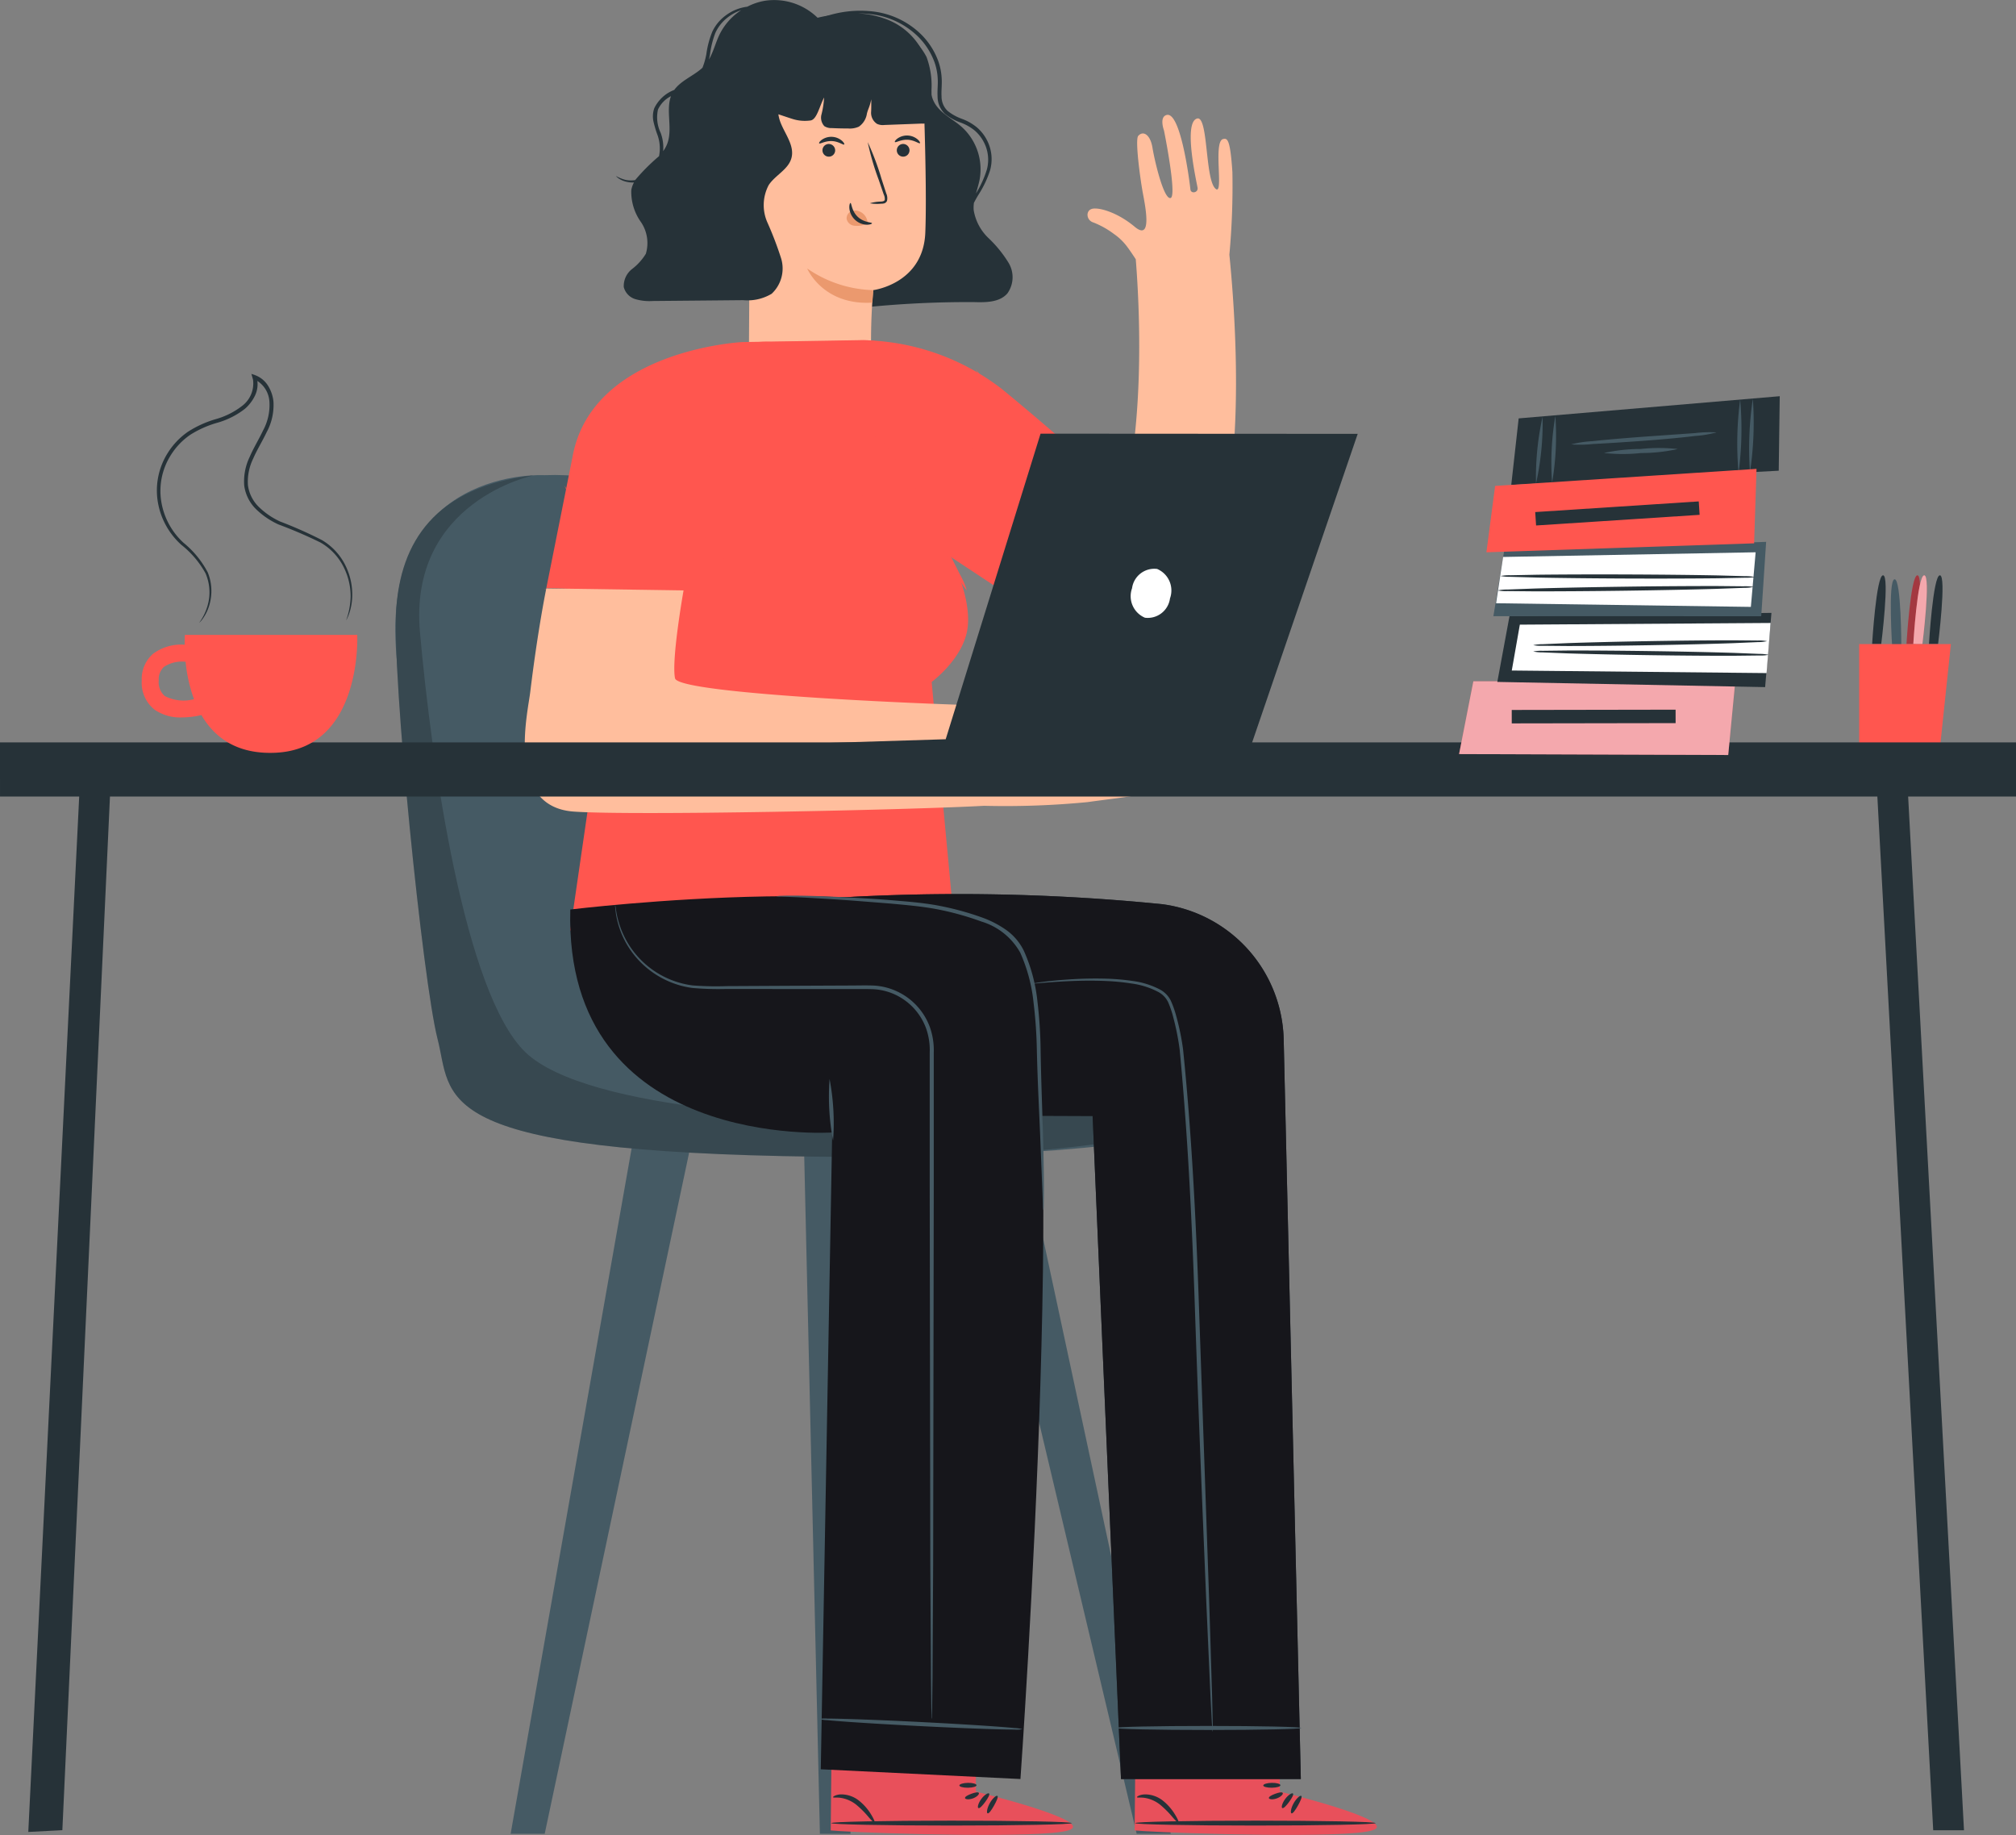 <svg id="Group_40173" data-name="Group 40173" xmlns="http://www.w3.org/2000/svg" width="200" height="182.001" viewBox="0 0 200 182.001">
  <rect x="0" y="0" width="200" height="182.001" fill="#808080" stroke="none"/>
  <g id="Group_1170" data-name="Group 1170" transform="translate(39.217 47.11)">
    <g id="Group_1150" data-name="Group 1150" transform="translate(11.441 65.219)">
      <path id="Path_39486" data-name="Path 39486" d="M262.967,358.287l1.592,68.79h3.035L267.4,358.46Z" transform="translate(-233.878 -357.525)" fill="#455a64"/>
      <path id="Path_39487" data-name="Path 39487" d="M301.26,357.3l-14.752,69.553h-3.38L295.408,357.3Z" transform="translate(-283.128 -357.301)" fill="#455a64"/>
      <path id="Path_39488" data-name="Path 39488" d="M221.862,358.2l16.324,68.79h3.38l-14.812-69.071Z" transform="translate(-176.079 -357.442)" fill="#455a64"/>
    </g>
    <g id="Group_1169" data-name="Group 1169">
      <g id="Group_1168" data-name="Group 1168">
        <g id="Group_1154" data-name="Group 1154">
          <g id="Group_1153" data-name="Group 1153">
            <g id="Group_1151" data-name="Group 1151">
              <path id="Path_39489" data-name="Path 39489" d="M230.176,272.944s-16.289-.93-14.661,17.919,2.56,37.928,8.61,44.444,67.016,6.748,72.136,1.4-9.773-5.119-12.566-5.119-20.012,1.629-25.6-13.031S253.91,272.014,230.176,272.944Z" transform="translate(-215.4 -272.924)" fill="#455a64"/>
            </g>
            <g id="Group_1152" data-name="Group 1152" transform="translate(0.044 0.031)">
              <path id="Path_39490" data-name="Path 39490" d="M229.2,272.964s-12.452,2.55-11.288,15.581,4.421,35.834,10.47,41.652,29.757,7.086,42.584,6.283c14.892-.931,24.293-3.766,24.293-3.766s2.718,1.747,1.895,2.873-8.084,5.653-43.284,4.9-32.753-5.947-34.214-11.621-4.527-35.919-4.1-42.57S219.324,274.13,229.2,272.964Z" transform="translate(-215.509 -272.964)" fill="#455a64"/>
              <path id="Path_39491" data-name="Path 39491" d="M229.2,272.964s-12.452,2.55-11.288,15.581,4.421,35.834,10.47,41.652,29.757,7.086,42.584,6.283c14.892-.931,24.293-3.766,24.293-3.766s2.718,1.747,1.895,2.873-8.084,5.653-43.284,4.9-32.753-5.947-34.214-11.621-4.527-35.919-4.1-42.57S219.324,274.13,229.2,272.964Z" transform="translate(-215.509 -272.964)" opacity="0.2"/>
            </g>
          </g>
        </g>
        <g id="Group_1167" data-name="Group 1167" transform="translate(19.788 17.768)">
          <g id="Group_1160" data-name="Group 1160">
            <g id="Group_1155" data-name="Group 1155" transform="translate(1.46 5.904)">
              <path id="Path_39492" data-name="Path 39492" d="M293.105,305.276a1.39,1.39,0,1,1-1.349-1.727A1.573,1.573,0,0,1,293.105,305.276Z" transform="translate(-290.407 -303.549)" fill="#455a64"/>
            </g>
            <g id="Group_1157" data-name="Group 1157">
              <g id="Group_1156" data-name="Group 1156">
                <path id="Path_39493" data-name="Path 39493" d="M293.8,295.912a10.082,10.082,0,0,1,.459,2.513,5.939,5.939,0,0,1-.6,2.644,5.532,5.532,0,0,1-.887,1.321,6.073,6.073,0,0,0-.621.674,1.333,1.333,0,0,0-.23,1.035,12.032,12.032,0,0,0,.689,1.69,5.22,5.22,0,0,1,.2,1.568,5.855,5.855,0,0,1-.678,2.62,9.887,9.887,0,0,1-1.573,2.01c.015.023.245-.087.6-.374a5.574,5.574,0,0,0,1.258-1.475,5.881,5.881,0,0,0,.821-2.771,5.373,5.373,0,0,0-.2-1.731,14.669,14.669,0,0,1-.662-1.62c-.125-.515.3-.88.723-1.312a5.742,5.742,0,0,0,.945-1.452,5.964,5.964,0,0,0,.536-2.838,5.616,5.616,0,0,0-.432-1.889C293.976,296.1,293.826,295.9,293.8,295.912Z" transform="translate(-290.562 -295.911)" fill="#455a64"/>
              </g>
            </g>
            <g id="Group_1159" data-name="Group 1159" transform="translate(2.16 5.394)">
              <g id="Group_1158" data-name="Group 1158">
                <path id="Path_39494" data-name="Path 39494" d="M291.38,302.891c-.075.011-.018.407-.189.982a3.451,3.451,0,0,1-1.355,1.827,5.372,5.372,0,0,1-2.211.79c-.613.09-1.008.105-1.012.174s.386.163,1.039.156a4.555,4.555,0,0,0,2.446-.734,3.305,3.305,0,0,0,1.416-2.141C291.617,303.272,291.429,302.873,291.38,302.891Z" transform="translate(-286.613 -302.89)" fill="#455a64"/>
              </g>
            </g>
          </g>
          <g id="Group_1166" data-name="Group 1166" opacity="0.2">
            <g id="Group_1161" data-name="Group 1161" transform="translate(1.46 5.904)">
              <path id="Path_39495" data-name="Path 39495" d="M293.105,305.276a1.39,1.39,0,1,1-1.349-1.727A1.573,1.573,0,0,1,293.105,305.276Z" transform="translate(-290.407 -303.549)"/>
            </g>
            <g id="Group_1163" data-name="Group 1163">
              <g id="Group_1162" data-name="Group 1162">
                <path id="Path_39496" data-name="Path 39496" d="M293.8,295.912a10.082,10.082,0,0,1,.459,2.513,5.939,5.939,0,0,1-.6,2.644,5.532,5.532,0,0,1-.887,1.321,6.073,6.073,0,0,0-.621.674,1.333,1.333,0,0,0-.23,1.035,12.032,12.032,0,0,0,.689,1.69,5.22,5.22,0,0,1,.2,1.568,5.855,5.855,0,0,1-.678,2.62,9.887,9.887,0,0,1-1.573,2.01c.015.023.245-.087.6-.374a5.574,5.574,0,0,0,1.258-1.475,5.881,5.881,0,0,0,.821-2.771,5.373,5.373,0,0,0-.2-1.731,14.669,14.669,0,0,1-.662-1.62c-.125-.515.3-.88.723-1.312a5.742,5.742,0,0,0,.945-1.452,5.964,5.964,0,0,0,.536-2.838,5.616,5.616,0,0,0-.432-1.889C293.976,296.1,293.826,295.9,293.8,295.912Z" transform="translate(-290.562 -295.911)"/>
              </g>
            </g>
            <g id="Group_1165" data-name="Group 1165" transform="translate(2.16 5.394)">
              <g id="Group_1164" data-name="Group 1164">
                <path id="Path_39497" data-name="Path 39497" d="M291.38,302.891c-.075.011-.018.407-.189.982a3.451,3.451,0,0,1-1.355,1.827,5.372,5.372,0,0,1-2.211.79c-.613.09-1.008.105-1.012.174s.386.163,1.039.156a4.555,4.555,0,0,0,2.446-.734,3.305,3.305,0,0,0,1.416-2.141C291.617,303.272,291.429,302.873,291.38,302.891Z" transform="translate(-286.613 -302.89)"/>
              </g>
            </g>
          </g>
        </g>
      </g>
    </g>
  </g>
  <g id="Group_1223" data-name="Group 1223" transform="translate(52.061)">
    <g id="Group_1177" data-name="Group 1177" transform="translate(9.04)">
      <path id="Path_39498" data-name="Path 39498" d="M242.812,211.927c.209-.075.475-.163.83-.256a10.9,10.9,0,0,1,3.7-.328,8.173,8.173,0,0,1,5.028,2.2,7.212,7.212,0,0,1,1.812,2.756,6.05,6.05,0,0,1,.34,1.732c.038.6-.048,1.193-.014,1.762a1.972,1.972,0,0,0,.6,1.446,4.9,4.9,0,0,0,1.431.792,5.124,5.124,0,0,1,1.48.846,4.2,4.2,0,0,1,1.012,1.3,4.083,4.083,0,0,1,.284,2.976,10.189,10.189,0,0,1-1.105,2.339c-.186.3-.344.581-.489.862a3.382,3.382,0,0,0-.025.724,4.924,4.924,0,0,0,1.468,2.775,12.066,12.066,0,0,1,2.007,2.477,2.764,2.764,0,0,1-.13,3.009c-.778.9-2.143.9-3.33.864a101.016,101.016,0,0,0-12.4.695l-3.335-28.739Q242.39,212.032,242.812,211.927Zm10.407,5.083c.184,1.135.02,2.366.563,3.38.578,1.08,1.8,1.621,2.716,2.429a5.663,5.663,0,0,1,1.794,5.189c-.089.479-.241.952-.37,1.424.015-.026.029-.052.044-.078A10.2,10.2,0,0,0,259,227.068a3.75,3.75,0,0,0-.293-2.722,3.865,3.865,0,0,0-.931-1.177,4.809,4.809,0,0,0-1.384-.775,5.189,5.189,0,0,1-1.55-.861,2.378,2.378,0,0,1-.729-1.718c-.035-.621.052-1.209.015-1.765a5.712,5.712,0,0,0-.312-1.619,6.923,6.923,0,0,0-1.7-2.622,7.993,7.993,0,0,0-4.8-2.181,10.416,10.416,0,0,0-1.182-.062,8.909,8.909,0,0,1,2.672.5A6.665,6.665,0,0,1,253.219,217.01Z" transform="translate(-222.201 -210.24)" fill="#263238"/>
      <path id="Path_39499" data-name="Path 39499" d="M265.267,246.209a55.849,55.849,0,0,1,.184-6.907s4.949-.625,5.163-5.677-.289-16.685-.289-16.685l-9.11-4.375-7.951,9.064-.151,24.5Z" transform="translate(-239.92 -210.526)" fill="#ffbe9d"/>
      <g id="Group_1172" data-name="Group 1172" transform="translate(27.671 13.439)">
        <path id="Path_39500" data-name="Path 39500" d="M256.466,229.035a.63.63,0,1,1-.641-.635A.637.637,0,0,1,256.466,229.035Z" transform="translate(-255.009 -227.561)" fill="#263238"/>
        <g id="Group_1171" data-name="Group 1171">
          <path id="Path_39501" data-name="Path 39501" d="M256.347,228.075c-.08.085-.551-.313-1.23-.339s-1.181.318-1.254.226c-.035-.04.047-.2.267-.356a1.636,1.636,0,0,1,1.982.09C256.319,227.874,256.387,228.037,256.347,228.075Z" transform="translate(-253.856 -227.314)" fill="#263238"/>
        </g>
      </g>
      <g id="Group_1174" data-name="Group 1174" transform="translate(20.16 13.569)">
        <path id="Path_39502" data-name="Path 39502" d="M266.008,229.035a.63.63,0,1,1-.642-.635A.638.638,0,0,1,266.008,229.035Z" transform="translate(-264.415 -227.69)" fill="#263238"/>
        <g id="Group_1173" data-name="Group 1173">
          <path id="Path_39503" data-name="Path 39503" d="M266.065,228.243c-.08.085-.553-.313-1.231-.338s-1.181.318-1.253.226c-.036-.041.046-.2.266-.357a1.636,1.636,0,0,1,1.982.09C266.035,228.043,266.1,228.2,266.065,228.243Z" transform="translate(-263.574 -227.482)" fill="#263238"/>
        </g>
      </g>
      <g id="Group_1175" data-name="Group 1175" transform="translate(24.974 14.096)">
        <path id="Path_39504" data-name="Path 39504" d="M258.269,234.229a4.148,4.148,0,0,1,1.105-.168c.173-.013.338-.043.369-.169a1.013,1.013,0,0,0-.107-.554q-.234-.683-.49-1.433a26.042,26.042,0,0,1-1.093-3.741,25.941,25.941,0,0,1,1.37,3.645q.245.754.468,1.441a1.148,1.148,0,0,1,.079.731.433.433,0,0,1-.289.26,1.113,1.113,0,0,1-.3.032A4.2,4.2,0,0,1,258.269,234.229Z" transform="translate(-258.046 -228.164)" fill="#263238"/>
      </g>
      <path id="Path_39505" data-name="Path 39505" d="M266.415,246.525a12.052,12.052,0,0,1-6.554-2.146s1.541,3.68,6.468,3.386Z" transform="translate(-240.883 -217.749)" fill="#eb996e"/>
      <path id="Path_39506" data-name="Path 39506" d="M253.321,227.766a2.691,2.691,0,0,0,.962.023,19.428,19.428,0,0,1,2.368-2.371,3.924,3.924,0,0,0-.189-2.2,10.951,10.951,0,0,1-.353-1.194,2.444,2.444,0,0,1,.071-1.364,3.649,3.649,0,0,1,1.982-1.815c.684-.948,1.924-1.391,2.8-2.2a7.175,7.175,0,0,0,.385-1.363,9.158,9.158,0,0,1,.593-2.222,4.221,4.221,0,0,1,1.283-1.568,4.484,4.484,0,0,1,2.182-.9,5.948,5.948,0,0,1,1.776-.593,6.165,6.165,0,0,1,5.2,1.69,10.613,10.613,0,0,1,8.208,1.268,6.214,6.214,0,0,1,2.6,2.623,8.163,8.163,0,0,1,.491,3.289q.012,1.2.025,2.4a1.04,1.04,0,0,1-.111.591,1.054,1.054,0,0,1-.882.324l-3.7.139a1.348,1.348,0,0,1-.74-.114,1.309,1.309,0,0,1-.582-1.172c.027-.353.012-1.064.019-1.265-.166.791-.319.941-.437,1.435a1.9,1.9,0,0,1-.8,1.284,2.176,2.176,0,0,1-1.064.179q-.8,0-1.6-.038a1.3,1.3,0,0,1-.756-.192,1.239,1.239,0,0,1-.278-1.187,8.5,8.5,0,0,0,.25-1.654c-.479.94-.706,2.113-1.3,2.27a4.033,4.033,0,0,1-1.784-.13c-.6-.186-1.017-.338-1.45-.475a3.791,3.791,0,0,0,.182.727c.448,1.213,1.457,2.38,1.111,3.626-.314,1.132-1.6,1.681-2.248,2.659a4.243,4.243,0,0,0-.141,3.7,34.283,34.283,0,0,1,1.37,3.581,3.435,3.435,0,0,1-.94,3.506,4.658,4.658,0,0,1-2.825.635q-4.49.043-8.981.083a4.964,4.964,0,0,1-1.721-.186,1.684,1.684,0,0,1-1.144-1.2,2.137,2.137,0,0,1,.824-1.786,5.536,5.536,0,0,0,1.365-1.51,3.7,3.7,0,0,0-.508-3.18,5.158,5.158,0,0,1-.935-3.141,2.539,2.539,0,0,1,.265-.754,2.674,2.674,0,0,1-.872-.1,2.181,2.181,0,0,1-.713-.347c-.142-.113-.2-.185-.2-.194A3.912,3.912,0,0,0,253.321,227.766ZM264.8,210.937a4.452,4.452,0,0,0-1.408.776,4,4,0,0,0-1.155,1.483,9.147,9.147,0,0,0-.532,2.151c-.029.155-.063.316-.1.478.437-.754.653-1.643,1.031-2.439A6.1,6.1,0,0,1,264.8,210.937Zm-6.966,8.528a2.81,2.81,0,0,0-1.287,1.329,3.559,3.559,0,0,0,.266,2.308,4.189,4.189,0,0,1,.247,1.82,3.254,3.254,0,0,0,.387-.69C258.042,222.74,257.3,220.932,257.835,219.465Z" transform="translate(-252.372 -209.927)" fill="#263238"/>
      <path id="Path_39507" data-name="Path 39507" d="M262.652,238a1.323,1.323,0,0,0-.785-.969,1.049,1.049,0,0,0-.874.016.751.751,0,0,0-.4.744.865.865,0,0,0,.7.65,2.391,2.391,0,0,0,1.006-.068.708.708,0,0,0,.262-.1.244.244,0,0,0,.11-.242" transform="translate(-237.699 -216.062)" fill="#eb996e"/>
      <g id="Group_1176" data-name="Group 1176" transform="translate(23.157 20.134)">
        <path id="Path_39508" data-name="Path 39508" d="M260.141,235.976c-.05-.006-.135.186-.112.516a1.8,1.8,0,0,0,1.735,1.638c.332,0,.519-.094.509-.143,0-.111-.79-.053-1.411-.64S260.251,235.974,260.141,235.976Z" transform="translate(-260.025 -235.976)" fill="#263238"/>
      </g>
    </g>
    <path id="Path_39509" data-name="Path 39509" d="M216.254,251.381s14.971,13.02,15.359,11.434c2.1-8.618,1.51-19.615,1.172-23.827-.235-.362-.5-.76-.822-1.2a5.658,5.658,0,0,0-1.34-1.306,8.625,8.625,0,0,0-2.035-1.141c-.689-.2-.8-1.115-.2-1.337s2.514.271,4.288,1.758,1.053-2.041.812-3.331-.8-5.309-.456-5.686c.5-.553,1.2-.112,1.41,1.18.213,1.309,1.113,5.132,1.79,4.989s-.645-6.689-.645-6.689-.508-1.361.268-1.551c1.4-.343,2.282,6.709,2.349,7.382.046.468.788.34.711-.16s-1.462-6.507-.039-6.869c1.091-.278.779,5.8,1.758,6.9s-.236-4.642.819-4.865c.393-.083.7-.09.918,3.3a74.533,74.533,0,0,1-.3,8.174c.932,9.3,2.749,37.759-10.107,36.779-15.173-1.156-18.666-13.119-18.666-13.119Z" transform="translate(-172.17 -213.273)" fill="#ffbe9d"/>
    <g id="Group_1186" data-name="Group 1186" transform="translate(1.898 33.735)">
      <g id="Group_1178" data-name="Group 1178" transform="translate(0.238)">
        <path id="Path_39510" data-name="Path 39510" d="M229.788,278.744l2.6-13.022c1.913-10.658,16.854-11.392,16.854-11.392l11.726-.19a23.222,23.222,0,0,1,14.059,4.88c6.283,5.159,10.446,9.07,10.446,9.07l-9.813,11.346L269.85,275.6s2.089,3.771,1.743,6.986c-.329,3.062-3.576,5.458-3.576,5.458l2.437,26.177-38.291-1.534,4.933-33.944Z" transform="translate(-229.788 -254.138)" fill="#ff564f"/>
      </g>
      <g id="Group_1179" data-name="Group 1179" transform="translate(2.061 2.939)">
        <path id="Path_39511" data-name="Path 39511" d="M245.016,269.456a6.583,6.583,0,0,0,.455.956,10.642,10.642,0,0,0,5.984,4.856,10.9,10.9,0,0,0,6.332.068,8.9,8.9,0,0,0,3.3-1.737,5.249,5.249,0,0,0,1.936-3.529,4.04,4.04,0,0,0-1.985-3.761,2.883,2.883,0,0,0-2.313-.154,3.882,3.882,0,0,0-1.867,1.473,4.308,4.308,0,0,0-.782,2.306,5.575,5.575,0,0,0,.522,2.425,9.622,9.622,0,0,0,3.318,3.775,13.485,13.485,0,0,0,10.13,2.179,12,12,0,0,0,4.925-2.12,8.757,8.757,0,0,0,3.146-4.146,6.986,6.986,0,0,0-.162-5.01,4.955,4.955,0,0,0-3.7-3,3.337,3.337,0,0,0-3.719,2.352,3.043,3.043,0,0,0,.39,2.22,4.267,4.267,0,0,0,1.554,1.52,6.192,6.192,0,0,0,4,.5,20.389,20.389,0,0,0,3.586-.979,12.262,12.262,0,0,0,5.309-3.467,7.361,7.361,0,0,0,1.722-4.448,5.659,5.659,0,0,0-.663-2.951,3.773,3.773,0,0,0-.634-.85c-.023.019.236.283.562.889a5.718,5.718,0,0,1,.578,2.906,7.235,7.235,0,0,1-1.738,4.308,12.083,12.083,0,0,1-5.234,3.345,20.288,20.288,0,0,1-3.536.94,5.9,5.9,0,0,1-3.791-.487,3.931,3.931,0,0,1-1.422-1.4,2.691,2.691,0,0,1-.343-1.966,2.981,2.981,0,0,1,3.324-2.065,4.581,4.581,0,0,1,3.4,2.785,6.6,6.6,0,0,1,.141,4.728,8.374,8.374,0,0,1-3.011,3.951,11.621,11.621,0,0,1-4.761,2.046,13.113,13.113,0,0,1-9.827-2.1,9.277,9.277,0,0,1-3.2-3.612,5.18,5.18,0,0,1-.493-2.257,3.942,3.942,0,0,1,.708-2.1,3.515,3.515,0,0,1,1.683-1.341,2.522,2.522,0,0,1,2.032.125,3.708,3.708,0,0,1,1.813,3.428,4.941,4.941,0,0,1-1.806,3.313,8.659,8.659,0,0,1-3.176,1.7,10.733,10.733,0,0,1-6.184-.01,10.581,10.581,0,0,1-4.077-2.36,11.241,11.241,0,0,1-1.9-2.323c-.176-.3-.308-.525-.388-.683A1.376,1.376,0,0,0,245.016,269.456Z" transform="translate(-245.016 -257.941)" fill="#ff564f"/>
      </g>
      <g id="Group_1180" data-name="Group 1180" transform="translate(3.667 32.009)">
        <path id="Path_39512" data-name="Path 39512" d="M252.366,317.775a1,1,0,0,0,.208.09c.141.049.346.139.628.217a10.865,10.865,0,0,0,2.519.435,11.91,11.91,0,0,0,4.017-.463,11.35,11.35,0,0,0,4.639-2.662,11.9,11.9,0,0,0,3.6-9.227,8.036,8.036,0,0,0-1.067-3.723,4.356,4.356,0,0,0-1.455-1.452,3.735,3.735,0,0,0-2.049-.51,2.77,2.77,0,0,0-1.97.905,3.146,3.146,0,0,0-.736,2.081,3.868,3.868,0,0,0,.643,2.14,5.72,5.72,0,0,0,1.6,1.585,10.9,10.9,0,0,0,4.225,1.619,12.849,12.849,0,0,0,8.6-1.733,11.325,11.325,0,0,0,3.147-2.841,7.915,7.915,0,0,0,1.624-3.732,4.793,4.793,0,0,0-1.054-3.712,3.545,3.545,0,0,0-1.562-1.083,3.182,3.182,0,0,0-1.844-.046,3.147,3.147,0,0,0-1.537.906,2.49,2.49,0,0,0-.653,1.6,3.674,3.674,0,0,0,1.4,2.8,6.853,6.853,0,0,0,2.5,1.376,9.925,9.925,0,0,0,2.494.492,9.521,9.521,0,0,0,3.995-.616,8.852,8.852,0,0,0,2.221-1.265,6.239,6.239,0,0,0,.506-.431.9.9,0,0,0,.16-.161c-.013-.015-.245.187-.715.526a9.262,9.262,0,0,1-6.151,1.721,9.724,9.724,0,0,1-2.426-.51,6.585,6.585,0,0,1-2.394-1.344,3.389,3.389,0,0,1-1.279-2.575,2.437,2.437,0,0,1,1.963-2.193,2.848,2.848,0,0,1,1.65.048,3.206,3.206,0,0,1,1.4.987,4.437,4.437,0,0,1,.956,3.437A7.555,7.555,0,0,1,278.609,304a10.917,10.917,0,0,1-3.046,2.736,12.483,12.483,0,0,1-8.329,1.672,10.547,10.547,0,0,1-4.063-1.552,4.18,4.18,0,0,1-2.074-3.395,2.757,2.757,0,0,1,.635-1.823,2.385,2.385,0,0,1,1.7-.78,3.364,3.364,0,0,1,1.84.454,4,4,0,0,1,1.33,1.323,7.7,7.7,0,0,1,1.027,3.549,11.635,11.635,0,0,1-3.447,9,11.21,11.21,0,0,1-4.506,2.652,11.994,11.994,0,0,1-6.45.165C252.663,317.853,252.372,317.757,252.366,317.775Z" transform="translate(-252.366 -295.549)" fill="#ff564f"/>
      </g>
      <g id="Group_1181" data-name="Group 1181" transform="translate(12.772 10.789)">
        <path id="Path_39513" data-name="Path 39513" d="M284.461,268.1a3.484,3.484,0,0,0-.206.832q-.185.937-.451,2.283c-.393,2.024-.9,4.644-1.462,7.54-.559,2.949-1.04,5.623-1.347,7.567-.154.972-.263,1.761-.326,2.308a3.517,3.517,0,0,0-.051.857,3.488,3.488,0,0,0,.206-.832q.186-.937.451-2.283l1.462-7.542c.56-2.947,1.041-5.622,1.347-7.566.153-.972.263-1.762.326-2.309A3.558,3.558,0,0,0,284.461,268.1Z" transform="translate(-280.604 -268.097)" fill="#ff564f"/>
      </g>
      <g id="Group_1182" data-name="Group 1182" transform="translate(0 24.56)">
        <path id="Path_39514" data-name="Path 39514" d="M283.828,286.09a62.406,62.406,0,0,0,7.073.226,62.042,62.042,0,0,0,7.075-.176,62.627,62.627,0,0,0-7.074-.226A62.279,62.279,0,0,0,283.828,286.09Z" transform="translate(-283.828 -285.912)" fill="#ff564f"/>
      </g>
      <g id="Group_1183" data-name="Group 1183" transform="translate(46.104 13.765)">
        <path id="Path_39515" data-name="Path 39515" d="M230.285,283.48a69.173,69.173,0,0,0,4.87-5.638,68.919,68.919,0,0,0,4.558-5.894,138.021,138.021,0,0,0-9.428,11.532Z" transform="translate(-230.283 -271.947)" fill="#ff564f"/>
      </g>
      <g id="Group_1184" data-name="Group 1184" transform="translate(20.733 0.026)">
        <path id="Path_39516" data-name="Path 39516" d="M259.655,254.406a7.419,7.419,0,0,0,1.769.2c1.1.064,2.612.1,4.286.079s3.19-.113,4.283-.21a7.294,7.294,0,0,0,1.762-.253,8.388,8.388,0,0,0-1.777-.031l-4.273.09-4.274.04A8.327,8.327,0,0,0,259.655,254.406Z" transform="translate(-259.655 -254.173)" fill="#ff564f"/>
      </g>
      <g id="Group_1185" data-name="Group 1185" transform="translate(39.435 13.816)">
        <path id="Path_39517" data-name="Path 39517" d="M250.366,283.02a7.275,7.275,0,0,0-.676-1.577l-.832-1.659a3.083,3.083,0,0,1-.579-2.015c.284-1.562.56-3.012.721-4.051a7.306,7.306,0,0,0,.189-1.705,7.255,7.255,0,0,0-.468,1.65c-.234,1.036-.55,2.444-.841,4.053a2.05,2.05,0,0,0,.143,1.242,9.7,9.7,0,0,0,.508,1l.908,1.618A7.325,7.325,0,0,0,250.366,283.02Z" transform="translate(-247.848 -272.013)" fill="#ff564f"/>
      </g>
    </g>
    <g id="Group_1200" data-name="Group 1200" transform="translate(60.501 169.635)">
      <g id="Group_1187" data-name="Group 1187">
        <path id="Path_39518" data-name="Path 39518" d="M209.623,439.5v-7.969l-14.281-.1-.118,11.917.886.066c3.939.255,20.047.748,22.686-.069C221.74,442.441,209.623,439.5,209.623,439.5Z" transform="translate(-195.224 -431.438)" fill="#e8505b"/>
      </g>
      <g id="Group_1189" data-name="Group 1189" transform="translate(0.049 10.942)">
        <g id="Group_1188" data-name="Group 1188">
          <path id="Path_39519" data-name="Path 39519" d="M219.244,445.837c0,.134-5.341.243-11.93.243s-11.931-.11-11.931-.243,5.34-.243,11.931-.243S219.244,445.7,219.244,445.837Z" transform="translate(-195.384 -445.594)" fill="#263238"/>
        </g>
      </g>
      <g id="Group_1191" data-name="Group 1191" transform="translate(14.603 8.229)">
        <g id="Group_1190" data-name="Group 1190">
          <path id="Path_39520" data-name="Path 39520" d="M206,443.547c-.117-.062-.017-.483.29-.9s.679-.638.772-.544-.1.447-.381.832S206.123,443.61,206,443.547Z" transform="translate(-205.956 -442.083)" fill="#263238"/>
        </g>
      </g>
      <g id="Group_1193" data-name="Group 1193" transform="translate(15.501 8.473)">
        <g id="Group_1192" data-name="Group 1192">
          <path id="Path_39521" data-name="Path 39521" d="M204.941,444.144c-.124-.046-.06-.519.222-1.015s.65-.8.754-.715-.073.49-.332.953S205.067,444.193,204.941,444.144Z" transform="translate(-204.881 -442.4)" fill="#263238"/>
        </g>
      </g>
      <g id="Group_1195" data-name="Group 1195" transform="translate(0.231 8.334)">
        <g id="Group_1194" data-name="Group 1194">
          <path id="Path_39522" data-name="Path 39522" d="M224.789,445.017c-.055.039-.268-.171-.577-.522a9.431,9.431,0,0,0-1.253-1.255,3.276,3.276,0,0,0-1.545-.675c-.434-.058-.719.009-.743-.06-.025-.053.24-.251.755-.282a2.843,2.843,0,0,1,1.83.633,5.191,5.191,0,0,1,1.233,1.437C224.734,444.7,224.844,444.98,224.789,445.017Z" transform="translate(-220.67 -442.22)" fill="#263238"/>
        </g>
      </g>
      <g id="Group_1197" data-name="Group 1197" transform="translate(13.317 8.135)">
        <g id="Group_1196" data-name="Group 1196">
          <path id="Path_39523" data-name="Path 39523" d="M208.668,442.022c.07.112-.175.389-.583.538s-.774.1-.793-.032.268-.29.625-.422S208.6,441.906,208.668,442.022Z" transform="translate(-207.291 -441.963)" fill="#263238"/>
        </g>
      </g>
      <g id="Group_1199" data-name="Group 1199" transform="translate(12.763 7.193)">
        <g id="Group_1198" data-name="Group 1198">
          <path id="Path_39524" data-name="Path 39524" d="M209.3,440.974c.012.134-.368.248-.85.254s-.865-.1-.856-.231.39-.247.85-.254S209.289,440.841,209.3,440.974Z" transform="translate(-207.596 -440.744)" fill="#263238"/>
        </g>
      </g>
    </g>
    <g id="Group_1214" data-name="Group 1214" transform="translate(30.354 169.635)">
      <g id="Group_1201" data-name="Group 1201">
        <path id="Path_39525" data-name="Path 39525" d="M248.624,439.5v-7.969l-14.281-.1-.118,11.917.885.066c3.939.255,20.047.748,22.686-.069C260.74,442.441,248.624,439.5,248.624,439.5Z" transform="translate(-234.226 -431.438)" fill="#e8505b"/>
      </g>
      <g id="Group_1203" data-name="Group 1203" transform="translate(0.048 10.942)">
        <g id="Group_1202" data-name="Group 1202">
          <path id="Path_39526" data-name="Path 39526" d="M258.246,445.837c0,.134-5.342.243-11.93.243s-11.931-.11-11.931-.243,5.341-.243,11.931-.243S258.246,445.7,258.246,445.837Z" transform="translate(-234.385 -445.594)" fill="#263238"/>
        </g>
      </g>
      <g id="Group_1205" data-name="Group 1205" transform="translate(14.602 8.229)">
        <g id="Group_1204" data-name="Group 1204">
          <path id="Path_39527" data-name="Path 39527" d="M245,443.547c-.117-.062-.016-.483.291-.9s.679-.638.772-.544-.1.447-.381.832S245.125,443.61,245,443.547Z" transform="translate(-244.957 -442.083)" fill="#263238"/>
        </g>
      </g>
      <g id="Group_1207" data-name="Group 1207" transform="translate(15.501 8.473)">
        <g id="Group_1206" data-name="Group 1206">
          <path id="Path_39528" data-name="Path 39528" d="M243.942,444.144c-.124-.046-.06-.519.221-1.015s.651-.8.754-.715-.073.49-.332.953S244.069,444.193,243.942,444.144Z" transform="translate(-243.882 -442.4)" fill="#263238"/>
        </g>
      </g>
      <g id="Group_1209" data-name="Group 1209" transform="translate(0.23 8.334)">
        <g id="Group_1208" data-name="Group 1208">
          <path id="Path_39529" data-name="Path 39529" d="M263.792,445.017c-.056.039-.269-.171-.578-.522a9.418,9.418,0,0,0-1.252-1.255,3.282,3.282,0,0,0-1.545-.675c-.434-.058-.719.009-.744-.06-.025-.053.24-.251.755-.282a2.84,2.84,0,0,1,1.83.633,5.2,5.2,0,0,1,1.234,1.437C263.734,444.7,263.845,444.98,263.792,445.017Z" transform="translate(-259.671 -442.22)" fill="#263238"/>
        </g>
      </g>
      <g id="Group_1211" data-name="Group 1211" transform="translate(13.317 8.135)">
        <g id="Group_1210" data-name="Group 1210">
          <path id="Path_39530" data-name="Path 39530" d="M247.669,442.022c.07.112-.175.389-.582.538s-.775.1-.793-.032.267-.29.625-.422S247.6,441.906,247.669,442.022Z" transform="translate(-246.293 -441.963)" fill="#263238"/>
        </g>
      </g>
      <g id="Group_1213" data-name="Group 1213" transform="translate(12.763 7.193)">
        <g id="Group_1212" data-name="Group 1212">
          <path id="Path_39531" data-name="Path 39531" d="M248.3,440.974c.013.134-.367.248-.849.254s-.866-.1-.856-.231.39-.247.85-.254S248.291,440.841,248.3,440.974Z" transform="translate(-246.598 -440.744)" fill="#263238"/>
        </g>
      </g>
    </g>
    <path id="Path_39532" data-name="Path 39532" d="M223.378,296.461c.757-6.254,1.594-10.287,1.594-10.287l13.616.2s-1.222,6.879-.846,8.718c.328,1.6,26.6,2.665,33.446,2.773.407-.307,1,.207,1.527-.25a5.514,5.514,0,0,0,1.165-1.437,8.556,8.556,0,0,0,.937-2.122.7.7,0,0,1,1.3-.3c.274.587-.035,2.538-1.336,4.424s2.109.906,3.358.571,5.16-1.181,5.565-.869c.591.458.22,1.194-1.034,1.5-1.27.307-4.955,1.486-4.754,2.155s6.535-1.132,6.535-1.132,1.294-.607,1.554.156c.467,1.378-6.4,2.773-7.061,2.889-.457.081-.261.815.224.7s6.279-1.935,6.768-.538c.375,1.073-5.641,1.2-6.637,2.262s4.553-.573,4.871.467c.118.387-2.19.567-5.508,1.032a84.848,84.848,0,0,1-10.257.366c-7.7.422-34.9.985-40.7.574C220.928,307.837,223.118,298.61,223.378,296.461Z" transform="translate(-222.836 -227.817)" fill="#ffbe9d"/>
    <g id="Group_1222" data-name="Group 1222" transform="translate(4.505 88.689)">
      <g id="Group_1215" data-name="Group 1215" transform="translate(23.472)">
        <path id="Path_39533" data-name="Path 39533" d="M240.253,327.707a203.165,203.165,0,0,0-35.265-.443l14.907,21.4,13.448.053,2.817,65.76H254l-1.7-73.348a13.861,13.861,0,0,0-12.043-13.421Z" transform="translate(-204.988 -326.716)" fill="#263238"/>
        <path id="Path_39534" data-name="Path 39534" d="M240.253,327.707a203.165,203.165,0,0,0-35.265-.443l14.907,21.4,13.448.053,2.817,65.76H254l-1.7-73.348a13.861,13.861,0,0,0-12.043-13.421Z" transform="translate(-204.988 -326.716)" fill="#16161b"/>
      </g>
      <path id="Path_39535" data-name="Path 39535" d="M264.019,350.408s-26.645,1.81-25.98-22.115c0,0,37.048-4.509,44.148,3.135,5.951,6.406.508,83.105.508,83.105l-19.808-.967" transform="translate(-238.027 -326.774)" fill="#16161b"/>
      <g id="Group_1216" data-name="Group 1216" transform="translate(20.455 0.143)">
        <path id="Path_39536" data-name="Path 39536" d="M237.95,326.964a2.529,2.529,0,0,0,.525.033l1.5.062c1.306.06,3.195.168,5.527.332l3.811.3c1.364.129,2.838.247,4.339.514a28.533,28.533,0,0,1,4.642,1.266,6.566,6.566,0,0,1,3.85,3.09,16.174,16.174,0,0,1,1.32,4.946,45.718,45.718,0,0,1,.329,4.819c.075,3.1.223,5.878.321,8.215.092,2.3.168,4.179.222,5.534.022.62.04,1.12.054,1.5a2.582,2.582,0,0,0,.043.526,2.615,2.615,0,0,0,.038-.526c.013-.345.019-.853.022-1.507,0-1.309-.027-3.2-.094-5.542s-.18-5.123-.233-8.212a45.16,45.16,0,0,0-.31-4.862,16.367,16.367,0,0,0-1.353-5.079,5.487,5.487,0,0,0-1.752-2.067,10.093,10.093,0,0,0-2.313-1.208,28.445,28.445,0,0,0-4.714-1.262c-1.547-.264-3.01-.367-4.383-.483s-2.653-.185-3.822-.251c-2.337-.127-4.23-.191-5.541-.2-.655-.007-1.163,0-1.508.013A2.549,2.549,0,0,0,237.95,326.964Z" transform="translate(-237.95 -326.901)" fill="#455a64"/>
      </g>
      <g id="Group_1217" data-name="Group 1217" transform="translate(24.703 81.764)">
        <path id="Path_39537" data-name="Path 39537" d="M240.729,432.534a3.008,3.008,0,0,0,.787.118c.508.05,1.244.109,2.155.173,1.821.128,4.339.277,7.122.418s5.3.245,7.13.3c.913.028,1.653.043,2.164.045a3.027,3.027,0,0,0,.8-.039,3.07,3.07,0,0,0-.788-.117c-.508-.049-1.244-.109-2.155-.173-1.822-.128-4.339-.278-7.121-.419s-5.3-.245-7.127-.3c-.913-.028-1.653-.044-2.164-.046A3.082,3.082,0,0,0,240.729,432.534Z" transform="translate(-240.729 -432.496)" fill="#455a64"/>
      </g>
      <g id="Group_1218" data-name="Group 1218" transform="translate(54.053 82.492)">
        <path id="Path_39538" data-name="Path 39538" d="M204.913,433.64c0,.111,4.139.2,9.243.2s9.244-.09,9.244-.2-4.138-.2-9.244-.2S204.913,433.528,204.913,433.64Z" transform="translate(-204.913 -433.438)" fill="#455a64"/>
      </g>
      <g id="Group_1219" data-name="Group 1219" transform="translate(45.865 8.372)">
        <path id="Path_39539" data-name="Path 39539" d="M216.3,338.043a.917.917,0,0,0,.225-.007l.655-.056c.577-.048,1.427-.118,2.524-.171s2.44-.092,3.995-.019a22.089,22.089,0,0,1,2.473.25,7.858,7.858,0,0,1,2.608.836,2.248,2.248,0,0,1,.969,1.006,9.76,9.76,0,0,1,.5,1.466,25.028,25.028,0,0,1,.647,3.255c.218,2.29.424,4.758.606,7.347.371,5.182.642,10.889.856,16.881.4,11.994.863,22.851,1.185,30.707.173,3.906.314,7.076.413,9.3.056,1.075.1,1.922.133,2.528.018.27.032.487.044.657a.921.921,0,0,0,.029.223.955.955,0,0,0,.012-.225c0-.171,0-.388,0-.659-.014-.608-.033-1.455-.058-2.532-.067-2.228-.165-5.4-.284-9.308-.274-7.883-.65-18.727-1.067-30.708-.213-6-.5-11.709-.888-16.895q-.289-3.895-.645-7.362a24.925,24.925,0,0,0-.679-3.3,10.029,10.029,0,0,0-.532-1.51,2.531,2.531,0,0,0-1.095-1.125,8.076,8.076,0,0,0-2.712-.843,21.789,21.789,0,0,0-2.5-.223,39.183,39.183,0,0,0-4.014.087c-1.1.077-1.948.172-2.523.247l-.652.1A.954.954,0,0,0,216.3,338.043Z" transform="translate(-216.295 -337.547)" fill="#455a64"/>
      </g>
      <g id="Group_1220" data-name="Group 1220" transform="translate(4.456 1.062)">
        <path id="Path_39540" data-name="Path 39540" d="M252.12,328.089a.96.96,0,0,0,.01.273c.022.179.035.45.1.8a8.784,8.784,0,0,0,1.079,2.891,8.929,8.929,0,0,0,6.462,4.273,29.662,29.662,0,0,0,3.426.1l7.826.009h4.36c.745.006,1.517-.013,2.272.012a5.866,5.866,0,0,1,2.2.52,5.939,5.939,0,0,1,3.111,3.365,6.483,6.483,0,0,1,.36,2.4q0,1.267,0,2.559c0,3.442,0,7.005,0,10.656.023,14.6.043,27.806.059,37.4.027,4.767.049,8.632.064,11.333.015,1.319.029,2.351.038,3.08.008.335.015.6.02.8a1.345,1.345,0,0,0,.02.273,1.372,1.372,0,0,0,.021-.273c0-.2.012-.466.02-.8.009-.729.022-1.762.038-3.08.015-2.7.036-6.566.063-11.333.015-9.59.036-22.8.059-37.4,0-3.651,0-7.214,0-10.656q0-1.29,0-2.559a6.867,6.867,0,0,0-.389-2.531A6.3,6.3,0,0,0,280,336.63a6.217,6.217,0,0,0-2.334-.546c-.785-.024-1.535,0-2.287,0l-4.36.019-7.825.041a30.1,30.1,0,0,1-3.392-.07,8.794,8.794,0,0,1-6.362-4.1,9.088,9.088,0,0,1-1.133-2.825c-.073-.342-.1-.61-.135-.786A2.294,2.294,0,0,0,252.12,328.089Z" transform="translate(-252.115 -328.089)" fill="#455a64"/>
      </g>
      <g id="Group_1221" data-name="Group 1221" transform="translate(25.638 18.333)">
        <path id="Path_39541" data-name="Path 39541" d="M265,350.434a23.42,23.42,0,0,0,.347,6.112,23.416,23.416,0,0,0-.347-6.112Z" transform="translate(-264.904 -350.434)" fill="#455a64"/>
      </g>
    </g>
  </g>
  <g id="Group_1226" data-name="Group 1226" transform="translate(184.438 57.06)">
    <path id="Path_39542" data-name="Path 39542" d="M122.681,291.281s.858-6.823.18-6.823-1.084,6.823-1.084,6.823h1.129" transform="translate(-114.85 -284.458)" fill="#263238"/>
    <g id="Group_1224" data-name="Group 1224" transform="translate(4.698 0)">
      <path id="Path_39543" data-name="Path 39543" d="M125.566,291.281s.859-6.823.181-6.823-1.084,6.823-1.084,6.823h1.129" transform="translate(-124.663 -284.458)" fill="#e8505b"/>
      <path id="Path_39544" data-name="Path 39544" d="M125.566,291.281s.859-6.823.181-6.823-1.084,6.823-1.084,6.823h1.129" transform="translate(-124.663 -284.458)" opacity="0.3"/>
    </g>
    <path id="Path_39545" data-name="Path 39545" d="M129.975,291.281s.859-6.823.182-6.823-1.084,6.823-1.084,6.823H130.2" transform="translate(-127.784 -284.458)" fill="#263238"/>
    <path id="Path_39546" data-name="Path 39546" d="M127.818,291.76s0-6.877-.676-6.791-.22,6.9-.22,6.9l1.12-.141" transform="translate(-123.632 -284.574)" fill="#455a64"/>
    <g id="Group_1225" data-name="Group 1225" transform="translate(5.369 0)">
      <path id="Path_39547" data-name="Path 39547" d="M124.7,291.281s.858-6.823.181-6.823-1.084,6.823-1.084,6.823h1.13" transform="translate(-123.793 -284.458)" fill="#e8505b"/>
      <path id="Path_39548" data-name="Path 39548" d="M124.7,291.281s.858-6.823.181-6.823-1.084,6.823-1.084,6.823h1.13" transform="translate(-123.793 -284.458)" fill="#fff" opacity="0.5"/>
    </g>
    <path id="Path_39549" data-name="Path 39549" d="M128.674,304.025l1.132-10.74h-9.1v10.74Z" transform="translate(-120.703 -286.462)" fill="#ff564f"/>
  </g>
  <path id="Path_39550" data-name="Path 39550" d="M112.346,307.235h200v5.372h-10.7l5.541,102.528-3.054,0-5.541-102.526H123.255l-4.723,102.517-3.379.176,5.05-102.693h-7.856Z" transform="translate(-112.346 -233.604)" fill="#263238"/>
  <g id="Group_1229" data-name="Group 1229" transform="translate(73.019 43.014)">
    <g id="Group_1227" data-name="Group 1227">
      <path id="Path_39551" data-name="Path 39551" d="M259.239,266.183l-11.156,32.6H197.565l.372-1.679,20.428-.632,9.411-30.308Z" transform="translate(-197.565 -266.166)" fill="#263238"/>
    </g>
    <g id="Group_1228" data-name="Group 1228" transform="translate(39.193 13.363)">
      <path id="Path_39552" data-name="Path 39552" d="M221.629,285.421a2.318,2.318,0,0,0,1.278,2.923,2.227,2.227,0,0,0,2.486-1.915,2.317,2.317,0,0,0-1.278-2.922A2.226,2.226,0,0,0,221.629,285.421Z" transform="translate(-221.534 -283.454)" fill="#fff"/>
    </g>
  </g>
  <g id="Group_1232" data-name="Group 1232" transform="translate(14.063 37.072)">
    <g id="Group_1230" data-name="Group 1230" transform="translate(0 25.893)">
      <path id="Path_39553" data-name="Path 39553" d="M327.895,293.793a4.67,4.67,0,0,1,3.136-.9c0-.6.022-.977.022-.977h17.1s.537,11.292-8.108,11.691c-3.87.177-6.085-1.557-7.352-3.739a8.607,8.607,0,0,1-1.94.237,4.486,4.486,0,0,1-2.694-.761,3.4,3.4,0,0,1-1.285-2.894A3.306,3.306,0,0,1,327.895,293.793Zm1.173,4.195a4.1,4.1,0,0,0,2.889.31,15.044,15.044,0,0,1-.832-3.713,3.256,3.256,0,0,0-2.142.5,1.675,1.675,0,0,0-.522,1.367A1.788,1.788,0,0,0,329.067,297.988Z" transform="translate(-326.775 -291.913)" fill="#ff564f"/>
    </g>
    <g id="Group_1231" data-name="Group 1231" transform="translate(1.512)">
      <path id="Path_39554" data-name="Path 39554" d="M331.595,283.116a2.313,2.313,0,0,0,.409-.48,4.551,4.551,0,0,0,.7-1.669,4.864,4.864,0,0,0-.254-2.851,9.419,9.419,0,0,0-2.4-2.935,7.066,7.066,0,0,1-2.164-3.834,6.634,6.634,0,0,1,.922-4.9,6.81,6.81,0,0,1,1.9-1.976,10.247,10.247,0,0,1,2.643-1.186,7.935,7.935,0,0,0,2.79-1.4,4.1,4.1,0,0,0,.992-1.3,2.6,2.6,0,0,0,.2-1.678c-.022-.08-.045-.159-.066-.233l-.256.257a2.634,2.634,0,0,1,1.558,2.283,5.286,5.286,0,0,1-.635,2.827c-.42.891-.945,1.728-1.33,2.63a5.58,5.58,0,0,0-.537,2.832,4.034,4.034,0,0,0,1.272,2.436,7.846,7.846,0,0,0,2.142,1.427,44.523,44.523,0,0,1,4.152,1.786,5.8,5.8,0,0,1,2.412,2.676,6.411,6.411,0,0,1,.579,2.7,7.333,7.333,0,0,1-.444,2.333c.006,0,.032-.043.079-.138a3.9,3.9,0,0,0,.185-.429,5.66,5.66,0,0,0,.337-1.763,6.461,6.461,0,0,0-.529-2.793,6.006,6.006,0,0,0-2.472-2.827,41.863,41.863,0,0,0-4.155-1.844,7.559,7.559,0,0,1-2.038-1.378,3.682,3.682,0,0,1-1.152-2.226,5.232,5.232,0,0,1,.523-2.638c.373-.866.9-1.7,1.333-2.613a5.656,5.656,0,0,0,.677-3.042,3.669,3.669,0,0,0-.525-1.549,2.555,2.555,0,0,0-1.3-1.07l-.364-.128.108.386.054.192a2.794,2.794,0,0,1-1.07,2.592,7.626,7.626,0,0,1-2.652,1.328,10.537,10.537,0,0,0-2.732,1.244,7.174,7.174,0,0,0-2,2.094,6.965,6.965,0,0,0-.936,5.163,7.339,7.339,0,0,0,2.293,3.972,9.332,9.332,0,0,1,2.39,2.821,4.773,4.773,0,0,1,.308,2.732A5.341,5.341,0,0,1,331.595,283.116Z" transform="translate(-327.414 -258.415)" fill="#263238"/>
    </g>
  </g>
  <g id="Group_1255" data-name="Group 1255" transform="translate(144.75 39.297)">
    <g id="Group_1243" data-name="Group 1243" transform="translate(5.177)">
      <g id="Group_1234" data-name="Group 1234">
        <g id="Group_1233" data-name="Group 1233">
          <path id="Path_39555" data-name="Path 39555" d="M169.209,268.706l.1-7.39-25.9,2.2-.736,6.6Z" transform="translate(-142.674 -261.316)" fill="#263238"/>
        </g>
      </g>
      <g id="Group_1235" data-name="Group 1235" transform="translate(23.578 0.251)">
        <path id="Path_39556" data-name="Path 39556" d="M146.09,268.935a33.089,33.089,0,0,0,.284-7.294,33.214,33.214,0,0,0-.284,7.294Z" transform="translate(-145.986 -261.641)" fill="#455a64"/>
      </g>
      <g id="Group_1236" data-name="Group 1236" transform="translate(22.413 0.333)">
        <path id="Path_39557" data-name="Path 39557" d="M147.867,261.747a32.977,32.977,0,0,0-.158,7.27,32.98,32.98,0,0,0,.158-7.27Z" transform="translate(-147.572 -261.747)" fill="#455a64"/>
      </g>
      <g id="Group_1238" data-name="Group 1238" transform="translate(5.942 3.561)">
        <path id="Path_39558" data-name="Path 39558" d="M165.207,265.957c-4.513.5-9.82.784-14.409,1.192" transform="translate(-150.798 -265.931)" fill="#fff"/>
        <g id="Group_1237" data-name="Group 1237">
          <path id="Path_39559" data-name="Path 39559" d="M150.8,267.141a11.539,11.539,0,0,0,2.122-.034c1.306-.069,3.11-.177,5.1-.325s3.794-.318,5.094-.478a10.3,10.3,0,0,0,2.093-.354,12,12,0,0,0-2.119.071l-5.1.359c-1.99.148-3.791.3-5.093.443A10.645,10.645,0,0,0,150.8,267.141Z" transform="translate(-150.798 -265.924)" fill="#455a64"/>
        </g>
      </g>
      <g id="Group_1239" data-name="Group 1239" transform="translate(3.954 1.962)">
        <path id="Path_39560" data-name="Path 39560" d="M171.44,270.471a27.359,27.359,0,0,0,.323-6.616,27.357,27.357,0,0,0-.323,6.616Z" transform="translate(-171.344 -263.855)" fill="#455a64"/>
      </g>
      <g id="Group_1240" data-name="Group 1240" transform="translate(2.398 2.036)">
        <path id="Path_39561" data-name="Path 39561" d="M173.09,270.576a27.641,27.641,0,0,0,.652-6.626,27.648,27.648,0,0,0-.652,6.626Z" transform="translate(-173.033 -263.95)" fill="#455a64"/>
      </g>
      <g id="Group_1242" data-name="Group 1242" transform="translate(9.208 5.156)">
        <path id="Path_39562" data-name="Path 39562" d="M163.07,268.1c-2.854.195-5.027.337-7.3.39" transform="translate(-155.769 -268.012)" fill="#fff"/>
        <g id="Group_1241" data-name="Group 1241">
          <path id="Path_39563" data-name="Path 39563" d="M155.769,268.462a16.746,16.746,0,0,0,3.659.005,16.863,16.863,0,0,0,3.641-.395,16.735,16.735,0,0,0-3.66-.007A16.865,16.865,0,0,0,155.769,268.462Z" transform="translate(-155.769 -267.987)" fill="#455a64"/>
        </g>
      </g>
    </g>
    <g id="Group_1245" data-name="Group 1245" transform="translate(0 28.23)">
      <g id="Group_1244" data-name="Group 1244">
        <path id="Path_39564" data-name="Path 39564" d="M175.07,305.195l.705-7.357-25.988.048-1.416,7.216Z" transform="translate(-148.371 -297.838)" fill="#e8505b"/>
        <path id="Path_39565" data-name="Path 39565" d="M175.07,305.195l.705-7.357-25.988.048-1.416,7.216Z" transform="translate(-148.371 -297.838)" fill="#fff" opacity="0.5"/>
      </g>
      <rect id="Rectangle_18044" data-name="Rectangle 18044" width="1.333" height="16.256" transform="translate(5.226 4.221) rotate(-90.096)" fill="#263238"/>
    </g>
    <g id="Group_1249" data-name="Group 1249" transform="translate(3.795 21.489)">
      <g id="Group_1248" data-name="Group 1248">
        <path id="Path_39566" data-name="Path 39566" d="M170.3,296.481l.627-7.363-25.986.322-1.209,6.526Z" transform="translate(-143.733 -289.117)" fill="#263238"/>
        <path id="Path_39567" data-name="Path 39567" d="M169.524,290.414l-.4,4.97-25.276-.254.8-4.55Z" transform="translate(-142.415 -289.412)" fill="#fff"/>
        <g id="Group_1246" data-name="Group 1246" transform="translate(3.563 2.724)">
          <path id="Path_39568" data-name="Path 39568" d="M144.3,293.119a4,4,0,0,0,.913.063l2.486.022c2.1,0,5-.026,8.2-.08s6.1-.126,8.2-.2l2.485-.107a4.031,4.031,0,0,0,.911-.094,3.919,3.919,0,0,0-.911-.063l-2.485-.022c-2.1,0-5,.026-8.2.08s-6.1.127-8.2.2l-2.484.107A4,4,0,0,0,144.3,293.119Z" transform="translate(-144.301 -292.641)" fill="#263238"/>
        </g>
        <g id="Group_1247" data-name="Group 1247" transform="translate(3.563 3.734)">
          <path id="Path_39569" data-name="Path 39569" d="M144.083,294.043a4.07,4.07,0,0,0,.917.091l2.5.1c2.113.066,5.033.131,8.258.177s6.147.065,8.261.058l2.5-.028a4.061,4.061,0,0,0,.918-.066,4.137,4.137,0,0,0-.918-.091l-2.5-.1c-2.114-.066-5.034-.131-8.26-.177s-6.145-.065-8.258-.059l-2.5.029A4.163,4.163,0,0,0,144.083,294.043Z" transform="translate(-144.083 -293.949)" fill="#263238"/>
        </g>
      </g>
    </g>
    <g id="Group_1251" data-name="Group 1251" transform="translate(3.403 14.447)">
      <g id="Group_1250" data-name="Group 1250">
        <path id="Path_39570" data-name="Path 39570" d="M170.987,287.382l.487-7.375-25.976.821-1.083,6.548Z" transform="translate(-144.415 -280.007)" fill="#455a64"/>
        <path id="Path_39571" data-name="Path 39571" d="M171.036,286.759l-25.277-.362.7-4.591,25.05-.463Z" transform="translate(-145.492 -280.31)" fill="#fff"/>
      </g>
    </g>
    <g id="Group_1252" data-name="Group 1252" transform="translate(2.711 7.206)">
      <path id="Path_39572" data-name="Path 39572" d="M172.208,278.026l.239-7.386-25.933,1.692-.863,6.581Z" transform="translate(-145.65 -270.64)" fill="#ff564f"/>
      <rect id="Rectangle_18045" data-name="Rectangle 18045" width="1.333" height="16.255" transform="matrix(-0.065, -0.998, 0.998, -0.065, 4.929, 5.615)" fill="#263238"/>
    </g>
    <g id="Group_1253" data-name="Group 1253" transform="translate(4.115 17.674)">
      <path id="Path_39573" data-name="Path 39573" d="M145.85,284.34a4.717,4.717,0,0,0,.992.082l2.7.075c2.283.045,5.437.08,8.92.094s6.639,0,8.923-.024l2.7-.054a4.769,4.769,0,0,0,.993-.074,4.787,4.787,0,0,0-.99-.083l-2.7-.074c-2.283-.045-5.439-.08-8.925-.094s-6.64,0-8.924.025l-2.7.053A4.665,4.665,0,0,0,145.85,284.34Z" transform="translate(-145.85 -284.182)" fill="#263238"/>
    </g>
    <g id="Group_1254" data-name="Group 1254" transform="translate(3.817 18.823)">
      <path id="Path_39574" data-name="Path 39574" d="M146.008,286.109a4.741,4.741,0,0,0,1,.065l2.725.026c2.3,0,5.476-.016,8.983-.065s6.685-.114,8.983-.182l2.722-.1a4.77,4.77,0,0,0,1-.092,4.878,4.878,0,0,0-1-.064l-2.724-.026c-2.3,0-5.477.016-8.987.065s-6.686.114-8.985.182l-2.722.1A4.838,4.838,0,0,0,146.008,286.109Z" transform="translate(-146.008 -285.668)" fill="#263238"/>
    </g>
  </g>
</svg>
